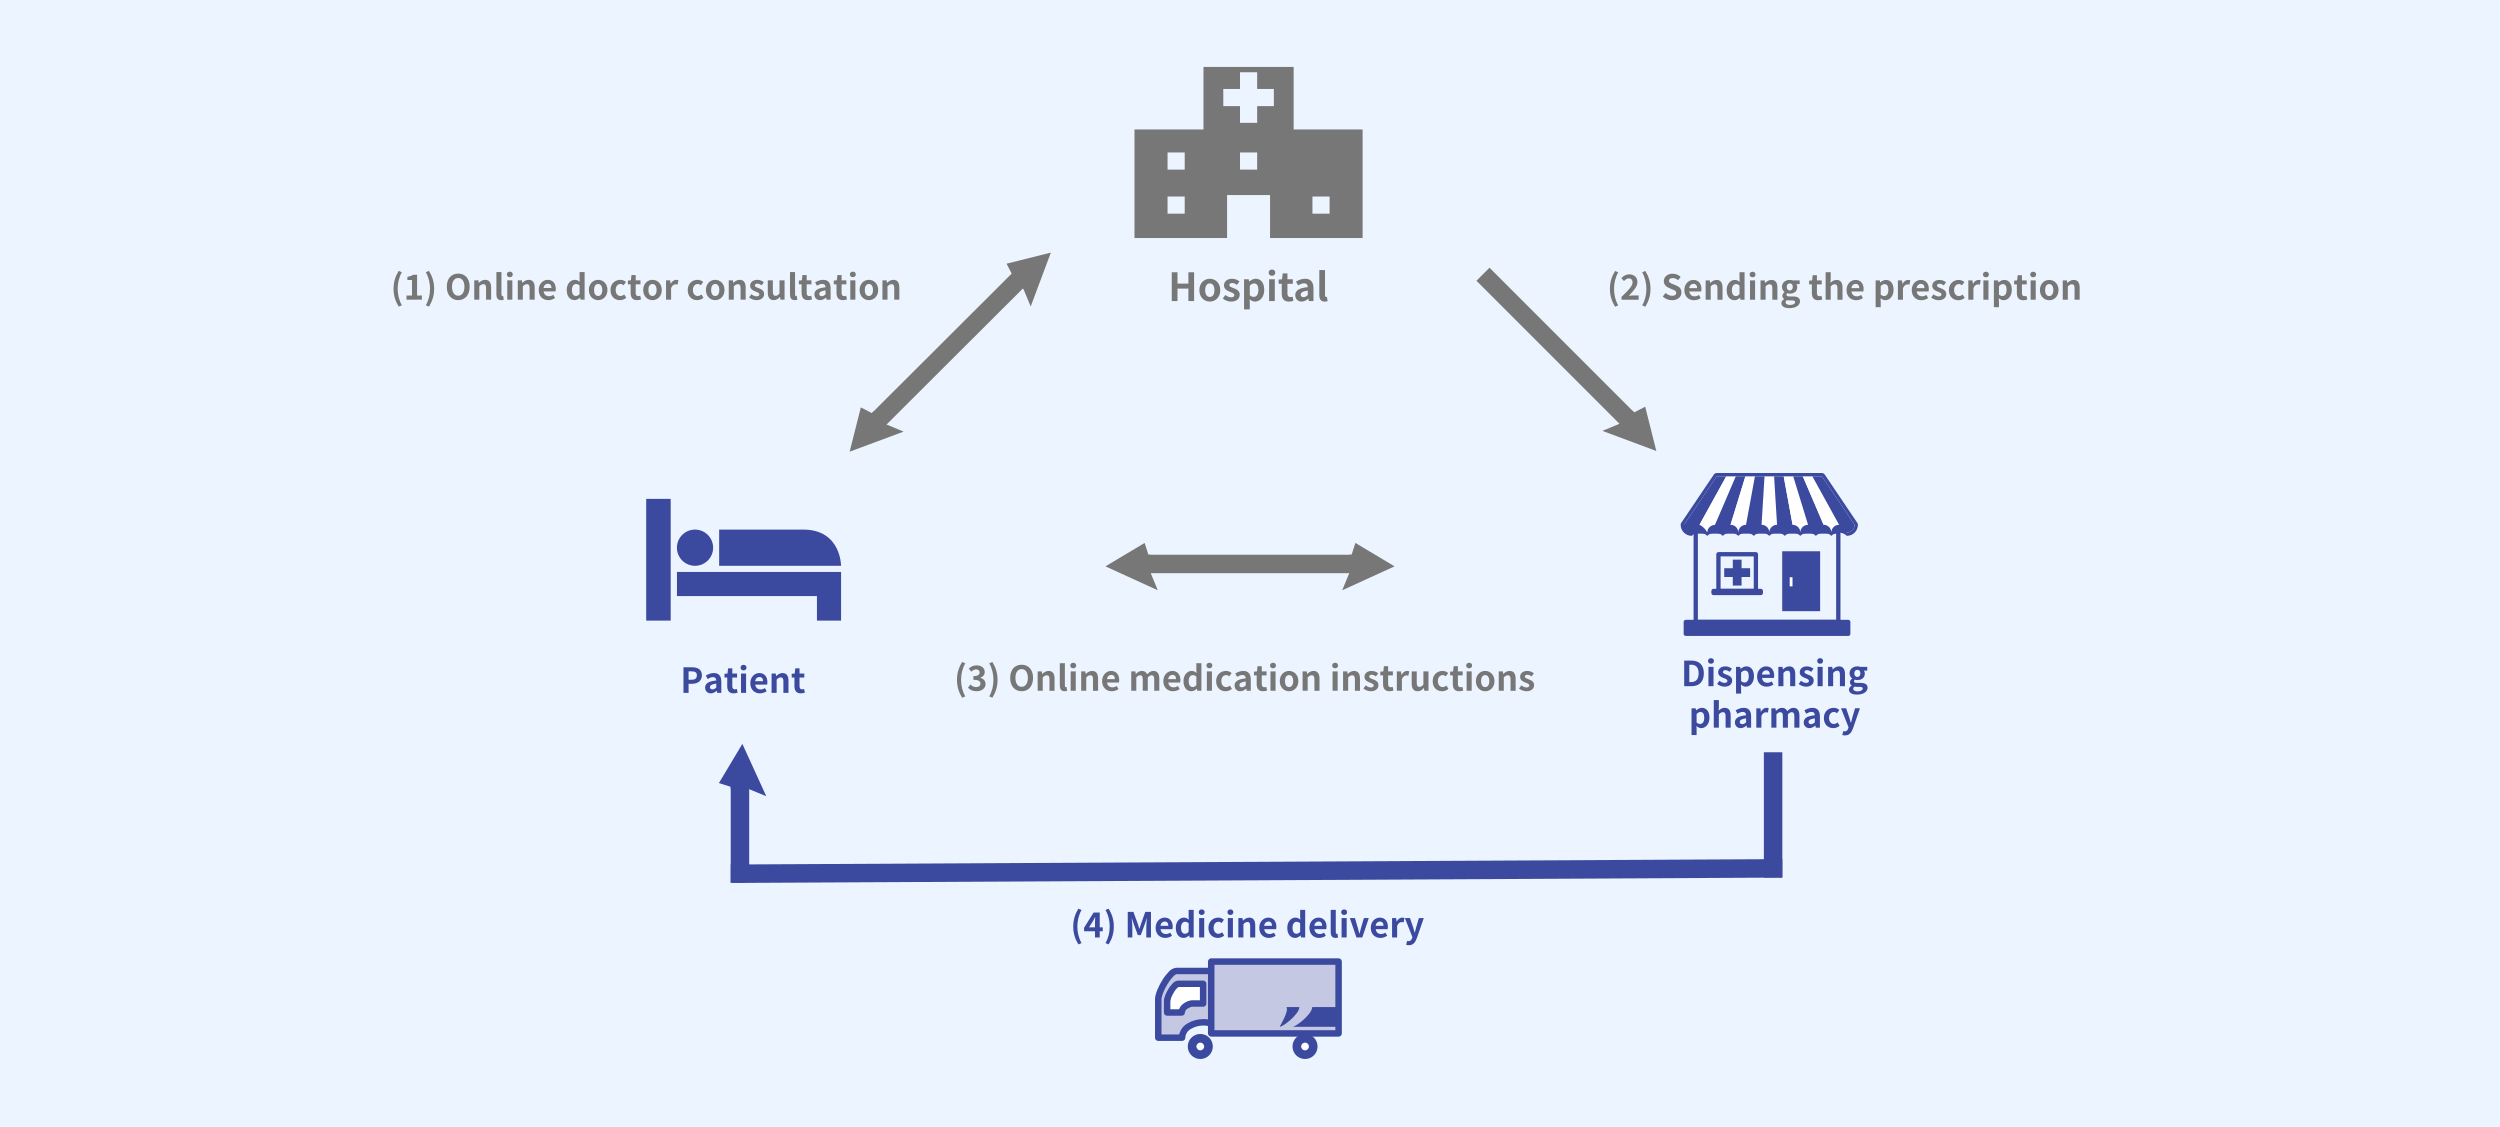 <?xml version="1.0" encoding="UTF-8"?><svg id="_レイヤー_1" xmlns="http://www.w3.org/2000/svg" width="1158" height="522" viewBox="0 0 1158 522"><path d="M0,0h1158v522H0V0Z" fill="#ecf5ff"/><path d="M182.294,133.744c0-3.185.88-5.81,2.385-8.275l1.473.625c-1.345,2.337-1.953,5.042-1.953,7.651,0,2.641.608,5.33,1.953,7.667l-1.473.625c-1.505-2.481-2.385-5.074-2.385-8.292ZM188.294,136.897h2.545v-7.187h-2.145v-1.457c1.184-.224,2-.528,2.753-.992h1.745v9.636h2.225v1.905h-7.123v-1.905ZM197.238,141.411c1.344-2.337,1.953-5.026,1.953-7.667,0-2.609-.608-5.314-1.953-7.651l1.457-.625c1.521,2.465,2.401,5.09,2.401,8.275,0,3.217-.88,5.811-2.401,8.292l-1.457-.625ZM206.95,132.832c0-3.858,2.161-6.099,5.298-6.099s5.298,2.257,5.298,6.099-2.161,6.194-5.298,6.194-5.298-2.353-5.298-6.194ZM215.129,132.832c0-2.545-1.12-4.066-2.881-4.066s-2.881,1.521-2.881,4.066c0,2.529,1.121,4.146,2.881,4.146s2.881-1.617,2.881-4.146ZM219.67,129.838h1.92l.176,1.185h.048c.785-.768,1.697-1.408,2.914-1.408,1.937,0,2.769,1.344,2.769,3.601v5.586h-2.353v-5.298c0-1.393-.384-1.873-1.265-1.873-.736,0-1.2.352-1.856,1.008v6.163h-2.353v-8.964ZM229.926,136.289v-10.26h2.353v10.356c0,.544.24.72.464.72.096,0,.16,0,.32-.032l.288,1.745c-.272.112-.656.208-1.217.208-1.632,0-2.208-1.072-2.208-2.737ZM234.773,127.101c0-.769.561-1.281,1.377-1.281.8,0,1.36.512,1.36,1.281,0,.784-.561,1.296-1.36,1.296-.816,0-1.377-.512-1.377-1.296ZM234.965,129.838h2.353v8.964h-2.353v-8.964ZM239.83,129.838h1.921l.176,1.185h.048c.784-.768,1.697-1.408,2.913-1.408,1.938,0,2.77,1.344,2.77,3.601v5.586h-2.354v-5.298c0-1.393-.384-1.873-1.264-1.873-.736,0-1.201.352-1.857,1.008v6.163h-2.353v-8.964ZM249.525,134.32c0-2.897,2.049-4.706,4.178-4.706,2.465,0,3.746,1.809,3.746,4.273,0,.448-.049.88-.112,1.088h-5.522c.192,1.473,1.152,2.241,2.481,2.241.736,0,1.376-.224,2.017-.625l.8,1.44c-.88.608-2.017.993-3.121.993-2.513,0-4.466-1.745-4.466-4.706ZM255.431,133.408c0-1.201-.544-1.969-1.696-1.969-.944,0-1.776.672-1.953,1.969h3.649ZM262.5,134.32c0-2.913,1.825-4.706,3.762-4.706,1.009,0,1.633.384,2.273.976l-.08-1.409v-3.153h2.337v12.773h-1.905l-.176-.928h-.064c-.656.64-1.553,1.152-2.48,1.152-2.225,0-3.666-1.761-3.666-4.706ZM268.456,136.161v-3.938c-.545-.496-1.121-.672-1.681-.672-1.009,0-1.857.96-1.857,2.753,0,1.857.673,2.785,1.857,2.785.624,0,1.152-.256,1.681-.928ZM272.756,134.32c0-2.977,2.065-4.706,4.306-4.706s4.306,1.729,4.306,4.706-2.064,4.706-4.306,4.706-4.306-1.729-4.306-4.706ZM278.967,134.32c0-1.681-.688-2.785-1.905-2.785s-1.904,1.104-1.904,2.785c0,1.697.688,2.785,1.904,2.785s1.905-1.088,1.905-2.785ZM282.772,134.32c0-2.977,2.146-4.706,4.578-4.706,1.104,0,1.953.432,2.609.992l-1.121,1.521c-.448-.384-.864-.592-1.36-.592-1.377,0-2.305,1.104-2.305,2.785,0,1.697.944,2.785,2.225,2.785.641,0,1.249-.304,1.745-.72l.944,1.553c-.864.752-1.953,1.088-2.945,1.088-2.481,0-4.37-1.729-4.37-4.706ZM292.101,135.665v-3.97h-1.265v-1.745l1.393-.112.272-2.417h1.952v2.417h2.209v1.857h-2.209v3.97c0,1.024.417,1.504,1.217,1.504.288,0,.641-.096.881-.192l.384,1.713c-.48.16-1.104.336-1.889.336-2.129,0-2.945-1.36-2.945-3.361ZM297.924,134.32c0-2.977,2.065-4.706,4.306-4.706s4.306,1.729,4.306,4.706-2.064,4.706-4.306,4.706-4.306-1.729-4.306-4.706ZM304.135,134.32c0-1.681-.688-2.785-1.905-2.785s-1.904,1.104-1.904,2.785c0,1.697.688,2.785,1.904,2.785s1.905-1.088,1.905-2.785ZM308.5,129.838h1.921l.176,1.585h.048c.656-1.168,1.617-1.809,2.545-1.809.496,0,.784.08,1.057.192l-.4,2.033c-.319-.096-.576-.144-.944-.144-.704,0-1.553.464-2.049,1.761v5.346h-2.353v-8.964ZM318.547,134.32c0-2.977,2.146-4.706,4.578-4.706,1.104,0,1.953.432,2.609.992l-1.121,1.521c-.448-.384-.864-.592-1.36-.592-1.377,0-2.305,1.104-2.305,2.785,0,1.697.944,2.785,2.225,2.785.641,0,1.249-.304,1.745-.72l.944,1.553c-.864.752-1.953,1.088-2.945,1.088-2.481,0-4.37-1.729-4.37-4.706ZM326.98,134.32c0-2.977,2.065-4.706,4.306-4.706s4.306,1.729,4.306,4.706-2.064,4.706-4.306,4.706-4.306-1.729-4.306-4.706ZM333.191,134.32c0-1.681-.688-2.785-1.905-2.785s-1.904,1.104-1.904,2.785c0,1.697.688,2.785,1.904,2.785s1.905-1.088,1.905-2.785ZM337.556,129.838h1.921l.176,1.185h.048c.784-.768,1.697-1.408,2.913-1.408,1.938,0,2.77,1.344,2.77,3.601v5.586h-2.354v-5.298c0-1.393-.384-1.873-1.264-1.873-.736,0-1.201.352-1.857,1.008v6.163h-2.353v-8.964ZM346.963,137.761l1.072-1.473c.801.625,1.569.977,2.401.977.896,0,1.297-.384,1.297-.944,0-.672-.929-.977-1.873-1.345-1.137-.432-2.401-1.12-2.401-2.625,0-1.601,1.297-2.737,3.346-2.737,1.297,0,2.305.544,3.041,1.104l-1.057,1.425c-.64-.464-1.265-.768-1.921-.768-.815,0-1.2.352-1.2.864,0,.656.832.896,1.777,1.249,1.184.448,2.496,1.04,2.496,2.705,0,1.568-1.232,2.833-3.569,2.833-1.2,0-2.513-.528-3.409-1.265ZM355.636,135.44v-5.603h2.353v5.298c0,1.376.384,1.873,1.248,1.873.736,0,1.217-.32,1.825-1.12v-6.051h2.353v8.964h-1.921l-.176-1.28h-.063c-.769.912-1.633,1.504-2.85,1.504-1.937,0-2.769-1.345-2.769-3.585ZM365.923,136.289v-10.26h2.353v10.356c0,.544.24.72.465.72.096,0,.16,0,.319-.032l.288,1.745c-.271.112-.656.208-1.216.208-1.633,0-2.209-1.072-2.209-2.737ZM371.299,135.665v-3.97h-1.265v-1.745l1.393-.112.272-2.417h1.952v2.417h2.209v1.857h-2.209v3.97c0,1.024.417,1.504,1.217,1.504.288,0,.641-.096.881-.192l.384,1.713c-.48.16-1.104.336-1.889.336-2.129,0-2.945-1.36-2.945-3.361ZM377.235,136.369c0-1.92,1.553-2.929,5.17-3.313-.048-.88-.432-1.553-1.536-1.553-.833,0-1.633.368-2.466.848l-.848-1.553c1.057-.656,2.337-1.184,3.745-1.184,2.273,0,3.441,1.36,3.441,3.954v5.234h-1.921l-.16-.96h-.063c-.784.672-1.681,1.185-2.705,1.185-1.601,0-2.657-1.137-2.657-2.657ZM382.405,136.305v-1.809c-2.192.272-2.929.88-2.929,1.681,0,.704.496,1.008,1.185,1.008.672,0,1.168-.32,1.744-.88ZM387.475,135.665v-3.97h-1.265v-1.745l1.393-.112.272-2.417h1.952v2.417h2.209v1.857h-2.209v3.97c0,1.024.417,1.504,1.217,1.504.288,0,.641-.096.881-.192l.384,1.713c-.48.16-1.104.336-1.889.336-2.129,0-2.945-1.36-2.945-3.361ZM393.667,127.101c0-.769.561-1.281,1.377-1.281.8,0,1.36.512,1.36,1.281,0,.784-.561,1.296-1.36,1.296-.816,0-1.377-.512-1.377-1.296ZM393.859,129.838h2.353v8.964h-2.353v-8.964ZM398.163,134.32c0-2.977,2.065-4.706,4.306-4.706s4.306,1.729,4.306,4.706-2.064,4.706-4.306,4.706-4.306-1.729-4.306-4.706ZM404.374,134.32c0-1.681-.688-2.785-1.905-2.785s-1.904,1.104-1.904,2.785c0,1.697.688,2.785,1.904,2.785s1.905-1.088,1.905-2.785ZM408.739,129.838h1.921l.176,1.185h.048c.784-.768,1.697-1.408,2.913-1.408,1.938,0,2.77,1.344,2.77,3.601v5.586h-2.354v-5.298c0-1.393-.384-1.873-1.264-1.873-.736,0-1.201.352-1.857,1.008v6.163h-2.353v-8.964Z" fill="#777"/><path d="M745.711,133.787c0-3.185.881-5.81,2.386-8.275l1.473.625c-1.345,2.337-1.953,5.042-1.953,7.651,0,2.641.608,5.33,1.953,7.667l-1.473.625c-1.505-2.481-2.386-5.074-2.386-8.292ZM751.088,137.485c3.088-2.945,5.121-4.962,5.121-6.675,0-1.168-.641-1.873-1.776-1.873-.864,0-1.569.577-2.177,1.233l-1.281-1.281c1.089-1.168,2.146-1.809,3.762-1.809,2.241,0,3.73,1.424,3.73,3.602,0,2.017-1.857,4.098-3.971,6.306.593-.064,1.377-.128,1.938-.128h2.593v1.985h-7.938v-1.36ZM760.655,141.454c1.345-2.337,1.952-5.026,1.952-7.667,0-2.609-.607-5.314-1.952-7.651l1.456-.625c1.521,2.465,2.401,5.09,2.401,8.275,0,3.217-.88,5.811-2.401,8.292l-1.456-.625ZM770.175,137.341l1.36-1.633c.849.784,1.969,1.312,3.01,1.312,1.232,0,1.889-.528,1.889-1.36,0-.88-.721-1.153-1.777-1.601l-1.584-.672c-1.201-.497-2.401-1.457-2.401-3.186,0-1.937,1.696-3.425,4.098-3.425,1.376,0,2.753.544,3.714,1.521l-1.201,1.489c-.752-.625-1.536-.977-2.513-.977-1.04,0-1.696.464-1.696,1.249,0,.848.832,1.152,1.84,1.553l1.553.656c1.441.592,2.385,1.504,2.385,3.217,0,1.937-1.616,3.585-4.354,3.585-1.584,0-3.169-.625-4.321-1.729ZM780.19,134.363c0-2.897,2.049-4.706,4.178-4.706,2.466,0,3.745,1.809,3.745,4.273,0,.448-.047.88-.111,1.088h-5.522c.192,1.473,1.152,2.241,2.481,2.241.736,0,1.376-.224,2.017-.625l.8,1.44c-.88.608-2.017.993-3.121.993-2.513,0-4.466-1.745-4.466-4.706ZM786.098,133.451c0-1.201-.545-1.969-1.697-1.969-.944,0-1.777.672-1.953,1.969h3.65ZM790.047,129.881h1.92l.177,1.185h.048c.785-.768,1.697-1.408,2.914-1.408,1.936,0,2.768,1.344,2.768,3.601v5.586h-2.352v-5.298c0-1.393-.385-1.873-1.266-1.873-.736,0-1.199.352-1.855,1.008v6.163h-2.354v-8.964ZM799.791,134.363c0-2.913,1.824-4.706,3.762-4.706,1.008,0,1.633.384,2.273.976l-.08-1.409v-3.153h2.336v12.773h-1.904l-.176-.928h-.064c-.656.64-1.553,1.152-2.48,1.152-2.225,0-3.666-1.761-3.666-4.706ZM805.746,136.204v-3.938c-.545-.496-1.121-.672-1.682-.672-1.008,0-1.857.96-1.857,2.753,0,1.857.674,2.785,1.857,2.785.625,0,1.152-.256,1.682-.928ZM810.414,127.145c0-.769.561-1.281,1.377-1.281.801,0,1.361.512,1.361,1.281,0,.784-.561,1.296-1.361,1.296-.816,0-1.377-.512-1.377-1.296ZM810.607,129.881h2.352v8.964h-2.352v-8.964ZM815.471,129.881h1.92l.176,1.185h.049c.783-.768,1.697-1.408,2.912-1.408,1.938,0,2.77,1.344,2.77,3.601v5.586h-2.354v-5.298c0-1.393-.383-1.873-1.264-1.873-.736,0-1.201.352-1.857,1.008v6.163h-2.352v-8.964ZM825.133,140.43c0-.752.465-1.393,1.281-1.856v-.08c-.465-.304-.816-.769-.816-1.505,0-.672.465-1.296,1.008-1.681v-.064c-.623-.448-1.199-1.296-1.199-2.353,0-2.097,1.713-3.233,3.617-3.233.496,0,.977.096,1.344.224h3.234v1.729h-1.521c.225.304.4.8.4,1.36,0,2.017-1.537,3.042-3.457,3.042-.352,0-.768-.08-1.152-.208-.24.208-.385.4-.385.768,0,.48.352.736,1.408.736h1.521c2.16,0,3.346.672,3.346,2.241,0,1.809-1.889,3.186-4.883,3.186-2.113,0-3.746-.72-3.746-2.305ZM831.504,139.95c0-.64-.527-.8-1.488-.8h-1.088c-.545,0-.93-.048-1.248-.128-.4.32-.578.672-.578,1.04,0,.752.834,1.185,2.129,1.185,1.346,0,2.273-.592,2.273-1.296ZM830.432,132.891c0-1.04-.607-1.632-1.408-1.632s-1.408.592-1.408,1.632c0,1.073.623,1.665,1.408,1.665s1.408-.592,1.408-1.665ZM839.246,135.708v-3.97h-1.266v-1.745l1.393-.112.273-2.417h1.951v2.417h2.209v1.857h-2.209v3.97c0,1.024.418,1.504,1.217,1.504.289,0,.641-.096.881-.192l.385,1.713c-.48.16-1.105.336-1.889.336-2.129,0-2.945-1.36-2.945-3.361ZM845.629,126.072h2.354v3.217l-.111,1.681c.719-.672,1.6-1.312,2.816-1.312,1.938,0,2.77,1.344,2.77,3.601v5.586h-2.354v-5.298c0-1.393-.385-1.873-1.264-1.873-.736,0-1.201.352-1.857,1.008v6.163h-2.354v-12.773ZM855.309,134.363c0-2.897,2.049-4.706,4.178-4.706,2.465,0,3.746,1.809,3.746,4.273,0,.448-.049.88-.111,1.088h-5.523c.193,1.473,1.152,2.241,2.482,2.241.736,0,1.375-.224,2.016-.625l.801,1.44c-.881.608-2.018.993-3.121.993-2.514,0-4.467-1.745-4.467-4.706ZM861.215,133.451c0-1.201-.543-1.969-1.695-1.969-.945,0-1.777.672-1.953,1.969h3.648ZM868.797,129.881h1.922l.176.929h.047c.754-.64,1.682-1.152,2.643-1.152,2.209,0,3.521,1.809,3.521,4.562,0,3.073-1.842,4.85-3.811,4.85-.785,0-1.537-.352-2.225-.977l.08,1.473v2.721h-2.354v-12.405ZM874.688,134.251c0-1.713-.545-2.657-1.777-2.657-.607,0-1.152.304-1.76.928v3.938c.561.496,1.137.672,1.617.672,1.088,0,1.92-.928,1.92-2.881ZM879.102,129.881h1.922l.176,1.585h.047c.656-1.168,1.617-1.809,2.545-1.809.496,0,.785.08,1.057.192l-.4,2.033c-.318-.096-.576-.144-.943-.144-.705,0-1.553.464-2.049,1.761v5.346h-2.354v-8.964ZM885.518,134.363c0-2.897,2.049-4.706,4.178-4.706,2.465,0,3.746,1.809,3.746,4.273,0,.448-.049.88-.113,1.088h-5.521c.191,1.473,1.152,2.241,2.48,2.241.736,0,1.377-.224,2.018-.625l.799,1.44c-.879.608-2.016.993-3.121.993-2.512,0-4.465-1.745-4.465-4.706ZM891.424,133.451c0-1.201-.545-1.969-1.697-1.969-.943,0-1.775.672-1.953,1.969h3.65ZM894.525,137.805l1.072-1.473c.801.625,1.568.977,2.4.977.896,0,1.297-.384,1.297-.944,0-.672-.928-.977-1.873-1.345-1.137-.432-2.4-1.12-2.4-2.625,0-1.601,1.297-2.737,3.346-2.737,1.297,0,2.305.544,3.041,1.104l-1.057,1.425c-.641-.464-1.266-.768-1.922-.768-.814,0-1.199.352-1.199.864,0,.656.832.896,1.777,1.249,1.184.448,2.496,1.04,2.496,2.705,0,1.568-1.232,2.833-3.57,2.833-1.199,0-2.512-.528-3.408-1.265ZM902.732,134.363c0-2.977,2.146-4.706,4.578-4.706,1.105,0,1.953.432,2.609.992l-1.121,1.521c-.447-.384-.863-.592-1.359-.592-1.377,0-2.305,1.104-2.305,2.785,0,1.697.943,2.785,2.225,2.785.641,0,1.248-.304,1.744-.72l.945,1.553c-.865.752-1.953,1.088-2.945,1.088-2.482,0-4.371-1.729-4.371-4.706ZM911.725,129.881h1.922l.176,1.585h.047c.656-1.168,1.617-1.809,2.545-1.809.496,0,.785.08,1.057.192l-.4,2.033c-.318-.096-.576-.144-.943-.144-.705,0-1.553.464-2.049,1.761v5.346h-2.354v-8.964ZM918.508,127.145c0-.769.561-1.281,1.377-1.281.801,0,1.361.512,1.361,1.281,0,.784-.561,1.296-1.361,1.296-.816,0-1.377-.512-1.377-1.296ZM918.701,129.881h2.352v8.964h-2.352v-8.964ZM923.564,129.881h1.922l.176.929h.047c.754-.64,1.682-1.152,2.643-1.152,2.209,0,3.521,1.809,3.521,4.562,0,3.073-1.842,4.85-3.811,4.85-.785,0-1.537-.352-2.225-.977l.08,1.473v2.721h-2.354v-12.405ZM929.455,134.251c0-1.713-.545-2.657-1.777-2.657-.607,0-1.152.304-1.76.928v3.938c.561.496,1.137.672,1.617.672,1.088,0,1.92-.928,1.92-2.881ZM934.205,135.708v-3.97h-1.266v-1.745l1.393-.112.273-2.417h1.951v2.417h2.209v1.857h-2.209v3.97c0,1.024.418,1.504,1.217,1.504.289,0,.641-.096.881-.192l.385,1.713c-.48.16-1.105.336-1.889.336-2.129,0-2.945-1.36-2.945-3.361ZM940.396,127.145c0-.769.561-1.281,1.377-1.281.799,0,1.359.512,1.359,1.281,0,.784-.561,1.296-1.359,1.296-.816,0-1.377-.512-1.377-1.296ZM940.588,129.881h2.354v8.964h-2.354v-8.964ZM944.893,134.363c0-2.977,2.064-4.706,4.305-4.706s4.307,1.729,4.307,4.706-2.064,4.706-4.307,4.706-4.305-1.729-4.305-4.706ZM951.104,134.363c0-1.681-.689-2.785-1.906-2.785s-1.904,1.104-1.904,2.785c0,1.697.689,2.785,1.904,2.785s1.906-1.088,1.906-2.785ZM955.469,129.881h1.92l.176,1.185h.049c.783-.768,1.697-1.408,2.912-1.408,1.938,0,2.77,1.344,2.77,3.601v5.586h-2.354v-5.298c0-1.393-.383-1.873-1.264-1.873-.736,0-1.201.352-1.857,1.008v6.163h-2.352v-8.964Z" fill="#777"/><path d="M542.757,126.109h2.665v5.257h5.042v-5.257h2.647v13.342h-2.647v-5.762h-5.042v5.762h-2.665v-13.342ZM555.536,134.409c0-3.349,2.323-5.293,4.844-5.293s4.843,1.944,4.843,5.293-2.323,5.293-4.843,5.293-4.844-1.944-4.844-5.293ZM562.522,134.409c0-1.891-.774-3.133-2.143-3.133s-2.143,1.242-2.143,3.133c0,1.909.774,3.133,2.143,3.133s2.143-1.224,2.143-3.133ZM566.39,138.28l1.206-1.656c.9.702,1.765,1.098,2.701,1.098,1.008,0,1.458-.432,1.458-1.062,0-.756-1.044-1.098-2.107-1.512-1.278-.486-2.701-1.26-2.701-2.953,0-1.8,1.458-3.079,3.763-3.079,1.458,0,2.593.612,3.421,1.242l-1.188,1.603c-.72-.522-1.422-.864-2.161-.864-.918,0-1.35.396-1.35.972,0,.738.936,1.008,1.999,1.405,1.332.504,2.809,1.17,2.809,3.042,0,1.765-1.386,3.187-4.015,3.187-1.35,0-2.827-.594-3.835-1.422ZM576.254,129.368h2.161l.198,1.044h.054c.847-.72,1.891-1.296,2.971-1.296,2.485,0,3.961,2.035,3.961,5.131,0,3.457-2.07,5.456-4.285,5.456-.882,0-1.728-.396-2.502-1.098l.09,1.656v3.061h-2.647v-13.954ZM582.88,134.283c0-1.927-.612-2.989-1.998-2.989-.685,0-1.296.342-1.98,1.044v4.43c.63.558,1.278.756,1.818.756,1.225,0,2.16-1.044,2.16-3.241ZM587.63,126.289c0-.864.63-1.44,1.549-1.44.9,0,1.53.576,1.53,1.44,0,.882-.63,1.458-1.53,1.458-.919,0-1.549-.576-1.549-1.458ZM587.846,129.368h2.647v10.083h-2.647v-10.083ZM593.696,135.921v-4.465h-1.423v-1.963l1.566-.126.307-2.719h2.196v2.719h2.484v2.089h-2.484v4.465c0,1.152.468,1.693,1.368,1.693.324,0,.721-.108.99-.216l.433,1.927c-.54.18-1.242.378-2.125.378-2.395,0-3.312-1.53-3.312-3.781ZM599.96,136.714c0-2.161,1.747-3.295,5.816-3.727-.055-.99-.486-1.747-1.729-1.747-.937,0-1.837.414-2.773.954l-.954-1.747c1.188-.738,2.629-1.332,4.213-1.332,2.558,0,3.872,1.53,3.872,4.447v5.888h-2.161l-.18-1.08h-.072c-.883.756-1.891,1.332-3.043,1.332-1.801,0-2.989-1.278-2.989-2.989ZM605.776,136.642v-2.035c-2.467.306-3.295.99-3.295,1.89,0,.792.558,1.135,1.332,1.135.756,0,1.314-.36,1.963-.99ZM611.103,136.624v-11.542h2.646v11.649c0,.612.27.81.522.81.107,0,.18,0,.359-.036l.324,1.962c-.306.126-.738.234-1.368.234-1.837,0-2.484-1.206-2.484-3.079Z" fill="#777"/><path d="M443.268,314.904c0-3.185.88-5.81,2.385-8.275l1.473.625c-1.345,2.337-1.953,5.042-1.953,7.65,0,2.642.608,5.33,1.953,7.667l-1.473.625c-1.505-2.481-2.385-5.074-2.385-8.292ZM448.372,318.538l1.104-1.488c.705.688,1.569,1.216,2.641,1.216,1.201,0,2.017-.576,2.017-1.568,0-1.12-.688-1.809-3.266-1.809v-1.696c2.177,0,2.881-.721,2.881-1.713,0-.896-.576-1.425-1.585-1.425-.848,0-1.537.4-2.241,1.057l-1.2-1.44c1.024-.896,2.161-1.473,3.553-1.473,2.289,0,3.841,1.12,3.841,3.104,0,1.249-.736,2.113-1.969,2.609v.08c1.329.353,2.353,1.328,2.353,2.85,0,2.112-1.905,3.345-4.162,3.345-1.873,0-3.137-.704-3.97-1.648ZM458.212,322.571c1.344-2.337,1.953-5.025,1.953-7.667,0-2.608-.608-5.313-1.953-7.65l1.457-.625c1.521,2.466,2.401,5.091,2.401,8.275,0,3.218-.88,5.811-2.401,8.292l-1.457-.625ZM467.923,313.992c0-3.857,2.161-6.099,5.298-6.099s5.298,2.257,5.298,6.099-2.161,6.194-5.298,6.194-5.298-2.353-5.298-6.194ZM476.103,313.992c0-2.545-1.12-4.065-2.881-4.065s-2.881,1.521-2.881,4.065c0,2.529,1.121,4.146,2.881,4.146s2.881-1.616,2.881-4.146ZM480.644,310.999h1.92l.176,1.185h.048c.785-.769,1.697-1.408,2.914-1.408,1.937,0,2.769,1.344,2.769,3.601v5.587h-2.353v-5.299c0-1.393-.384-1.872-1.265-1.872-.736,0-1.2.352-1.856,1.008v6.163h-2.353v-8.964ZM490.899,317.449v-10.26h2.353v10.356c0,.544.24.72.464.72.096,0,.16,0,.32-.031l.288,1.744c-.272.112-.656.208-1.217.208-1.632,0-2.208-1.072-2.208-2.737ZM495.747,308.262c0-.769.561-1.28,1.377-1.28.8,0,1.36.512,1.36,1.28,0,.784-.561,1.297-1.36,1.297-.816,0-1.377-.513-1.377-1.297ZM495.939,310.999h2.353v8.964h-2.353v-8.964ZM500.803,310.999h1.921l.176,1.185h.048c.784-.769,1.697-1.408,2.913-1.408,1.938,0,2.77,1.344,2.77,3.601v5.587h-2.354v-5.299c0-1.393-.384-1.872-1.264-1.872-.736,0-1.201.352-1.857,1.008v6.163h-2.353v-8.964ZM510.499,315.48c0-2.896,2.049-4.705,4.178-4.705,2.465,0,3.746,1.809,3.746,4.273,0,.448-.049.88-.112,1.088h-5.522c.192,1.473,1.152,2.241,2.481,2.241.736,0,1.376-.224,2.017-.624l.8,1.44c-.88.608-2.017.992-3.121.992-2.513,0-4.466-1.744-4.466-4.706ZM516.405,314.568c0-1.2-.544-1.969-1.696-1.969-.944,0-1.776.672-1.953,1.969h3.649ZM523.987,310.999h1.921l.176,1.2h.048c.753-.784,1.585-1.424,2.753-1.424,1.281,0,2.033.576,2.466,1.568.815-.864,1.681-1.568,2.849-1.568,1.905,0,2.785,1.344,2.785,3.601v5.587h-2.353v-5.299c0-1.393-.4-1.872-1.249-1.872-.512,0-1.088.336-1.729,1.008v6.163h-2.337v-5.299c0-1.393-.416-1.872-1.265-1.872-.512,0-1.088.336-1.713,1.008v6.163h-2.353v-8.964ZM538.85,315.48c0-2.896,2.049-4.705,4.178-4.705,2.465,0,3.746,1.809,3.746,4.273,0,.448-.049.88-.112,1.088h-5.522c.192,1.473,1.152,2.241,2.481,2.241.736,0,1.376-.224,2.017-.624l.8,1.44c-.88.608-2.017.992-3.121.992-2.513,0-4.466-1.744-4.466-4.706ZM544.756,314.568c0-1.2-.544-1.969-1.696-1.969-.944,0-1.776.672-1.953,1.969h3.649ZM548.194,315.48c0-2.913,1.825-4.705,3.762-4.705,1.009,0,1.633.384,2.273.976l-.08-1.408v-3.153h2.337v12.773h-1.905l-.176-.929h-.064c-.656.641-1.553,1.152-2.48,1.152-2.225,0-3.666-1.761-3.666-4.706ZM554.149,317.321v-3.938c-.545-.496-1.121-.672-1.681-.672-1.009,0-1.857.96-1.857,2.753,0,1.856.673,2.785,1.857,2.785.624,0,1.152-.256,1.681-.929ZM558.818,308.262c0-.769.561-1.28,1.377-1.28.8,0,1.36.512,1.36,1.28,0,.784-.561,1.297-1.36,1.297-.816,0-1.377-.513-1.377-1.297ZM559.01,310.999h2.353v8.964h-2.353v-8.964ZM563.313,315.48c0-2.977,2.146-4.705,4.578-4.705,1.104,0,1.953.432,2.609.992l-1.121,1.521c-.448-.385-.864-.593-1.36-.593-1.377,0-2.305,1.104-2.305,2.785,0,1.697.944,2.785,2.225,2.785.641,0,1.249-.304,1.745-.72l.944,1.553c-.864.752-1.953,1.088-2.945,1.088-2.481,0-4.37-1.729-4.37-4.706ZM571.858,317.529c0-1.92,1.553-2.929,5.17-3.312-.048-.881-.432-1.553-1.536-1.553-.833,0-1.633.368-2.466.848l-.848-1.553c1.057-.656,2.337-1.184,3.745-1.184,2.273,0,3.441,1.36,3.441,3.953v5.234h-1.921l-.16-.961h-.063c-.784.673-1.681,1.185-2.705,1.185-1.601,0-2.657-1.137-2.657-2.657ZM577.028,317.466v-1.809c-2.192.271-2.929.88-2.929,1.681,0,.704.496,1.008,1.185,1.008.672,0,1.168-.32,1.744-.88ZM582.099,316.825v-3.97h-1.265v-1.744l1.393-.112.272-2.417h1.952v2.417h2.209v1.856h-2.209v3.97c0,1.024.417,1.505,1.217,1.505.288,0,.641-.096.881-.192l.384,1.713c-.48.16-1.104.336-1.889.336-2.129,0-2.945-1.36-2.945-3.361ZM588.29,308.262c0-.769.561-1.28,1.377-1.28.8,0,1.36.512,1.36,1.28,0,.784-.561,1.297-1.36,1.297-.816,0-1.377-.513-1.377-1.297ZM588.482,310.999h2.353v8.964h-2.353v-8.964ZM592.785,315.48c0-2.977,2.065-4.705,4.306-4.705s4.306,1.729,4.306,4.705-2.064,4.706-4.306,4.706-4.306-1.729-4.306-4.706ZM598.996,315.48c0-1.681-.688-2.785-1.905-2.785s-1.904,1.104-1.904,2.785c0,1.697.688,2.785,1.904,2.785s1.905-1.088,1.905-2.785ZM603.362,310.999h1.921l.176,1.185h.048c.784-.769,1.697-1.408,2.913-1.408,1.938,0,2.77,1.344,2.77,3.601v5.587h-2.354v-5.299c0-1.393-.384-1.872-1.264-1.872-.736,0-1.201.352-1.857,1.008v6.163h-2.353v-8.964ZM617.057,308.262c0-.769.561-1.28,1.377-1.28.8,0,1.36.512,1.36,1.28,0,.784-.561,1.297-1.36,1.297-.816,0-1.377-.513-1.377-1.297ZM617.249,310.999h2.353v8.964h-2.353v-8.964ZM622.113,310.999h1.921l.176,1.185h.048c.784-.769,1.697-1.408,2.913-1.408,1.938,0,2.77,1.344,2.77,3.601v5.587h-2.354v-5.299c0-1.393-.384-1.872-1.264-1.872-.736,0-1.201.352-1.857,1.008v6.163h-2.353v-8.964ZM631.521,318.922l1.072-1.473c.801.625,1.569.977,2.401.977.896,0,1.297-.384,1.297-.944,0-.672-.929-.977-1.873-1.345-1.137-.432-2.401-1.12-2.401-2.625,0-1.601,1.297-2.736,3.346-2.736,1.297,0,2.305.544,3.041,1.104l-1.057,1.425c-.64-.464-1.265-.768-1.921-.768-.815,0-1.2.352-1.2.864,0,.656.832.896,1.777,1.248,1.184.448,2.496,1.04,2.496,2.705,0,1.568-1.232,2.833-3.569,2.833-1.2,0-2.513-.528-3.409-1.265ZM640.625,316.825v-3.97h-1.265v-1.744l1.393-.112.272-2.417h1.952v2.417h2.209v1.856h-2.209v3.97c0,1.024.417,1.505,1.217,1.505.288,0,.641-.096.881-.192l.384,1.713c-.48.16-1.104.336-1.889.336-2.129,0-2.945-1.36-2.945-3.361ZM647.009,310.999h1.921l.176,1.585h.048c.656-1.169,1.617-1.809,2.545-1.809.496,0,.784.079,1.057.191l-.4,2.033c-.319-.097-.576-.145-.944-.145-.704,0-1.553.465-2.049,1.761v5.347h-2.353v-8.964ZM653.89,316.602v-5.603h2.353v5.298c0,1.377.384,1.873,1.248,1.873.736,0,1.217-.32,1.825-1.12v-6.051h2.353v8.964h-1.921l-.176-1.28h-.063c-.769.912-1.633,1.504-2.85,1.504-1.937,0-2.769-1.345-2.769-3.585ZM663.616,315.48c0-2.977,2.146-4.705,4.578-4.705,1.104,0,1.953.432,2.609.992l-1.121,1.521c-.448-.385-.864-.593-1.36-.593-1.377,0-2.305,1.104-2.305,2.785,0,1.697.944,2.785,2.225,2.785.641,0,1.249-.304,1.745-.72l.944,1.553c-.864.752-1.953,1.088-2.945,1.088-2.481,0-4.37-1.729-4.37-4.706ZM672.944,316.825v-3.97h-1.265v-1.744l1.393-.112.272-2.417h1.952v2.417h2.209v1.856h-2.209v3.97c0,1.024.417,1.505,1.217,1.505.288,0,.641-.096.881-.192l.384,1.713c-.48.16-1.104.336-1.889.336-2.129,0-2.945-1.36-2.945-3.361ZM679.137,308.262c0-.769.561-1.28,1.377-1.28.8,0,1.36.512,1.36,1.28,0,.784-.561,1.297-1.36,1.297-.816,0-1.377-.513-1.377-1.297ZM679.329,310.999h2.353v8.964h-2.353v-8.964ZM683.632,315.48c0-2.977,2.065-4.705,4.306-4.705s4.306,1.729,4.306,4.705-2.064,4.706-4.306,4.706-4.306-1.729-4.306-4.706ZM689.843,315.48c0-1.681-.688-2.785-1.905-2.785s-1.904,1.104-1.904,2.785c0,1.697.688,2.785,1.904,2.785s1.905-1.088,1.905-2.785ZM694.208,310.999h1.921l.176,1.185h.048c.784-.769,1.697-1.408,2.913-1.408,1.938,0,2.77,1.344,2.77,3.601v5.587h-2.354v-5.299c0-1.393-.384-1.872-1.264-1.872-.736,0-1.201.352-1.857,1.008v6.163h-2.353v-8.964ZM703.615,318.922l1.072-1.473c.801.625,1.569.977,2.401.977.896,0,1.297-.384,1.297-.944,0-.672-.929-.977-1.873-1.345-1.137-.432-2.401-1.12-2.401-2.625,0-1.601,1.297-2.736,3.346-2.736,1.297,0,2.305.544,3.041,1.104l-1.057,1.425c-.64-.464-1.265-.768-1.921-.768-.815,0-1.2.352-1.2.864,0,.656.832.896,1.777,1.248,1.184.448,2.496,1.04,2.496,2.705,0,1.568-1.232,2.833-3.569,2.833-1.2,0-2.513-.528-3.409-1.265Z" fill="#777"/><path d="M316.579,309.079h3.89c2.625,0,4.642.929,4.642,3.729,0,2.705-2.033,3.922-4.578,3.922h-1.584v4.21h-2.369v-11.861ZM320.373,314.857c1.633,0,2.417-.688,2.417-2.049,0-1.376-.864-1.841-2.497-1.841h-1.344v3.89h1.424ZM326.611,318.507c0-1.92,1.553-2.929,5.17-3.312-.048-.881-.432-1.553-1.537-1.553-.832,0-1.632.368-2.465.848l-.849-1.553c1.057-.656,2.337-1.184,3.746-1.184,2.273,0,3.441,1.36,3.441,3.953v5.234h-1.921l-.16-.961h-.064c-.785.673-1.681,1.185-2.705,1.185-1.601,0-2.657-1.137-2.657-2.657ZM331.781,318.443v-1.809c-2.193.271-2.929.88-2.929,1.681,0,.704.496,1.008,1.185,1.008.672,0,1.168-.32,1.745-.88ZM336.851,317.803v-3.97h-1.265v-1.744l1.393-.112.272-2.417h1.953v2.417h2.209v1.856h-2.209v3.97c0,1.024.416,1.505,1.216,1.505.288,0,.641-.096.88-.192l.384,1.713c-.48.16-1.104.336-1.889.336-2.129,0-2.945-1.36-2.945-3.361ZM343.042,309.239c0-.769.561-1.28,1.377-1.28.8,0,1.36.512,1.36,1.28,0,.784-.56,1.297-1.36,1.297-.816,0-1.377-.513-1.377-1.297ZM343.235,311.977h2.353v8.964h-2.353v-8.964ZM347.538,316.458c0-2.896,2.049-4.705,4.178-4.705,2.465,0,3.746,1.809,3.746,4.273,0,.448-.048.88-.112,1.088h-5.522c.192,1.473,1.152,2.241,2.481,2.241.736,0,1.376-.224,2.017-.624l.8,1.44c-.88.608-2.017.992-3.122.992-2.513,0-4.466-1.744-4.466-4.706ZM353.445,315.546c0-1.2-.544-1.969-1.697-1.969-.944,0-1.777.672-1.953,1.969h3.649ZM357.395,311.977h1.92l.176,1.185h.048c.785-.769,1.697-1.408,2.914-1.408,1.937,0,2.769,1.344,2.769,3.601v5.587h-2.353v-5.299c0-1.393-.384-1.872-1.265-1.872-.736,0-1.2.352-1.856,1.008v6.163h-2.353v-8.964ZM367.987,317.803v-3.97h-1.265v-1.744l1.393-.112.272-2.417h1.952v2.417h2.209v1.856h-2.209v3.97c0,1.024.417,1.505,1.217,1.505.288,0,.641-.096.881-.192l.384,1.713c-.48.16-1.104.336-1.889.336-2.129,0-2.945-1.36-2.945-3.361Z" fill="#3b4a9f"/><path d="M780.117,305.988h3.25c3.617,0,5.858,1.889,5.858,5.891s-2.241,5.97-5.73,5.97h-3.378v-11.86ZM783.223,315.944c2.209,0,3.586-1.185,3.586-4.065,0-2.897-1.377-3.986-3.586-3.986h-.736v8.052h.736ZM791.157,306.148c0-.769.561-1.281,1.377-1.281.8,0,1.36.513,1.36,1.281,0,.784-.561,1.296-1.36,1.296-.816,0-1.377-.512-1.377-1.296ZM791.35,308.885h2.353v8.964h-2.353v-8.964ZM795.364,316.809l1.073-1.473c.8.624,1.568.977,2.4.977.896,0,1.297-.385,1.297-.944,0-.673-.929-.977-1.873-1.345-1.137-.433-2.4-1.12-2.4-2.625,0-1.601,1.296-2.737,3.345-2.737,1.297,0,2.305.544,3.041,1.104l-1.056,1.425c-.641-.465-1.265-.769-1.921-.769-.816,0-1.201.353-1.201.864,0,.656.833.896,1.777,1.249,1.185.447,2.497,1.04,2.497,2.705,0,1.568-1.232,2.833-3.569,2.833-1.201,0-2.514-.528-3.41-1.265ZM804.133,308.885h1.921l.176.929h.048c.753-.64,1.681-1.152,2.642-1.152,2.209,0,3.521,1.809,3.521,4.562,0,3.073-1.841,4.851-3.81,4.851-.784,0-1.537-.353-2.225-.977l.08,1.473v2.721h-2.354v-12.405ZM810.023,313.255c0-1.713-.544-2.657-1.776-2.657-.608,0-1.153.305-1.761.929v3.938c.56.496,1.136.672,1.616.672,1.089,0,1.921-.928,1.921-2.881ZM813.877,313.367c0-2.897,2.049-4.706,4.178-4.706,2.465,0,3.745,1.809,3.745,4.273,0,.448-.048.881-.111,1.089h-5.522c.191,1.473,1.152,2.241,2.48,2.241.736,0,1.377-.225,2.018-.625l.8,1.44c-.88.608-2.017.993-3.121.993-2.513,0-4.466-1.745-4.466-4.706ZM819.783,312.455c0-1.201-.544-1.969-1.696-1.969-.944,0-1.777.672-1.953,1.969h3.649ZM823.733,308.885h1.92l.177,1.185h.048c.784-.768,1.696-1.408,2.913-1.408,1.937,0,2.77,1.345,2.77,3.602v5.586h-2.354v-5.298c0-1.393-.384-1.873-1.265-1.873-.736,0-1.2.353-1.856,1.009v6.162h-2.353v-8.964ZM833.141,316.809l1.072-1.473c.801.624,1.568.977,2.401.977.896,0,1.296-.385,1.296-.944,0-.673-.928-.977-1.872-1.345-1.137-.433-2.401-1.12-2.401-2.625,0-1.601,1.297-2.737,3.346-2.737,1.296,0,2.305.544,3.041,1.104l-1.057,1.425c-.641-.465-1.265-.769-1.921-.769-.816,0-1.2.353-1.2.864,0,.656.832.896,1.776,1.249,1.185.447,2.497,1.04,2.497,2.705,0,1.568-1.232,2.833-3.569,2.833-1.2,0-2.513-.528-3.409-1.265ZM841.717,306.148c0-.769.561-1.281,1.377-1.281.8,0,1.36.513,1.36,1.281,0,.784-.561,1.296-1.36,1.296-.816,0-1.377-.512-1.377-1.296ZM841.909,308.885h2.353v8.964h-2.353v-8.964ZM846.772,308.885h1.92l.177,1.185h.048c.784-.768,1.696-1.408,2.913-1.408,1.937,0,2.77,1.345,2.77,3.602v5.586h-2.354v-5.298c0-1.393-.384-1.873-1.265-1.873-.736,0-1.2.353-1.856,1.009v6.162h-2.353v-8.964ZM856.436,319.434c0-.752.464-1.393,1.28-1.856v-.08c-.464-.305-.816-.769-.816-1.505,0-.672.465-1.297,1.009-1.681v-.064c-.624-.448-1.2-1.296-1.2-2.353,0-2.097,1.713-3.233,3.617-3.233.496,0,.977.096,1.345.224h3.233v1.729h-1.521c.224.304.399.8.399,1.36,0,2.017-1.536,3.041-3.457,3.041-.353,0-.769-.08-1.152-.208-.24.208-.384.4-.384.769,0,.479.352.736,1.408.736h1.521c2.161,0,3.346.672,3.346,2.24,0,1.81-1.889,3.186-4.882,3.186-2.113,0-3.746-.72-3.746-2.305ZM862.807,318.953c0-.64-.528-.8-1.489-.8h-1.088c-.545,0-.929-.049-1.249-.128-.399.319-.576.672-.576,1.04,0,.752.833,1.185,2.129,1.185,1.345,0,2.273-.593,2.273-1.297ZM861.733,311.895c0-1.04-.607-1.633-1.408-1.633s-1.408.593-1.408,1.633c0,1.072.624,1.665,1.408,1.665s1.408-.593,1.408-1.665ZM783.518,328.085h1.92l.177.929h.048c.752-.64,1.681-1.152,2.641-1.152,2.209,0,3.521,1.809,3.521,4.562,0,3.073-1.841,4.851-3.81,4.851-.784,0-1.536-.353-2.225-.977l.08,1.473v2.721h-2.353v-12.405ZM789.407,332.455c0-1.713-.544-2.657-1.776-2.657-.608,0-1.152.305-1.761.929v3.938c.561.496,1.137.672,1.616.672,1.089,0,1.921-.928,1.921-2.881ZM793.821,324.276h2.353v3.217l-.112,1.681c.721-.672,1.601-1.312,2.817-1.312,1.937,0,2.77,1.345,2.77,3.602v5.586h-2.354v-5.298c0-1.393-.384-1.873-1.265-1.873-.736,0-1.2.353-1.856,1.009v6.162h-2.353v-12.772ZM803.613,334.616c0-1.921,1.553-2.93,5.17-3.313-.048-.88-.433-1.553-1.537-1.553-.832,0-1.632.368-2.465.849l-.849-1.553c1.057-.656,2.338-1.185,3.746-1.185,2.272,0,3.441,1.36,3.441,3.954v5.233h-1.921l-.16-.96h-.063c-.785.672-1.681,1.185-2.705,1.185-1.602,0-2.657-1.137-2.657-2.657ZM808.783,334.552v-1.809c-2.193.272-2.93.881-2.93,1.681,0,.704.496,1.009,1.185,1.009.673,0,1.169-.32,1.745-.881ZM813.518,328.085h1.92l.177,1.585h.048c.656-1.168,1.616-1.809,2.545-1.809.496,0,.784.08,1.057.192l-.4,2.032c-.32-.096-.576-.144-.944-.144-.704,0-1.553.464-2.049,1.761v5.346h-2.353v-8.964ZM820.493,328.085h1.92l.177,1.201h.048c.752-.784,1.585-1.425,2.753-1.425,1.28,0,2.033.576,2.465,1.568.816-.864,1.681-1.568,2.85-1.568,1.904,0,2.785,1.345,2.785,3.602v5.586h-2.354v-5.298c0-1.393-.399-1.873-1.248-1.873-.513,0-1.089.336-1.729,1.009v6.162h-2.337v-5.298c0-1.393-.416-1.873-1.265-1.873-.513,0-1.089.336-1.713,1.009v6.162h-2.353v-8.964ZM835.469,334.616c0-1.921,1.553-2.93,5.17-3.313-.048-.88-.433-1.553-1.537-1.553-.832,0-1.632.368-2.465.849l-.849-1.553c1.057-.656,2.338-1.185,3.746-1.185,2.272,0,3.441,1.36,3.441,3.954v5.233h-1.921l-.16-.96h-.063c-.785.672-1.681,1.185-2.705,1.185-1.602,0-2.657-1.137-2.657-2.657ZM840.639,334.552v-1.809c-2.193.272-2.93.881-2.93,1.681,0,.704.496,1.009,1.185,1.009.673,0,1.169-.32,1.745-.881ZM844.812,332.567c0-2.978,2.145-4.706,4.578-4.706,1.104,0,1.952.433,2.608.992l-1.12,1.521c-.448-.384-.864-.592-1.36-.592-1.377,0-2.305,1.104-2.305,2.785,0,1.696.944,2.785,2.225,2.785.64,0,1.248-.305,1.744-.721l.944,1.553c-.864.753-1.952,1.089-2.944,1.089-2.481,0-4.37-1.729-4.37-4.706ZM853.356,340.475l.432-1.809c.16.048.416.111.624.111.913,0,1.425-.576,1.681-1.36l.16-.528-3.489-8.804h2.369l1.425,4.162c.271.801.496,1.665.752,2.529h.08c.208-.833.433-1.697.641-2.529l1.232-4.162h2.257l-3.186,9.236c-.784,2.112-1.744,3.329-3.745,3.329-.528,0-.881-.063-1.232-.176Z" fill="#3b4a9f"/><path d="M497.123,429.165c0-3.186.88-5.811,2.385-8.275l1.473.624c-1.345,2.337-1.953,5.042-1.953,7.651,0,2.641.608,5.33,1.953,7.667l-1.473.624c-1.505-2.48-2.385-5.074-2.385-8.291ZM507.204,431.357h-5.058v-1.616l4.418-7.059h2.833v6.866h1.393v1.809h-1.393v2.865h-2.193v-2.865ZM507.204,429.549v-2.305c0-.688.048-1.776.08-2.465h-.064c-.288.624-.608,1.216-.944,1.856l-1.841,2.913h2.769ZM512.066,436.832c1.344-2.337,1.953-5.026,1.953-7.667,0-2.609-.608-5.314-1.953-7.651l1.457-.624c1.521,2.465,2.401,5.09,2.401,8.275,0,3.217-.88,5.811-2.401,8.291l-1.457-.624ZM522.37,422.362h2.625l2.017,5.554c.256.736.48,1.521.72,2.273h.08c.256-.753.464-1.537.72-2.273l1.969-5.554h2.625v11.86h-2.161v-4.945c0-1.121.176-2.77.304-3.89h-.08l-.96,2.785-1.825,4.978h-1.361l-1.841-4.978-.944-2.785h-.064c.112,1.12.304,2.769.304,3.89v4.945h-2.129v-11.86ZM535.282,429.741c0-2.897,2.049-4.706,4.178-4.706,2.465,0,3.746,1.809,3.746,4.273,0,.448-.048.881-.112,1.089h-5.522c.192,1.473,1.152,2.241,2.481,2.241.736,0,1.376-.225,2.017-.625l.8,1.44c-.88.608-2.017.993-3.122.993-2.513,0-4.466-1.745-4.466-4.706ZM541.188,428.829c0-1.201-.544-1.969-1.697-1.969-.944,0-1.777.672-1.953,1.969h3.649ZM544.626,429.741c0-2.913,1.825-4.706,3.761-4.706,1.009,0,1.633.384,2.273.977l-.08-1.409v-3.152h2.337v12.772h-1.905l-.176-.928h-.064c-.656.64-1.553,1.152-2.48,1.152-2.225,0-3.666-1.761-3.666-4.706ZM550.581,431.582v-3.938c-.545-.496-1.121-.673-1.681-.673-1.009,0-1.857.961-1.857,2.753,0,1.857.673,2.785,1.857,2.785.624,0,1.152-.256,1.681-.928ZM555.25,422.522c0-.769.561-1.281,1.377-1.281.8,0,1.36.513,1.36,1.281,0,.784-.561,1.296-1.36,1.296-.816,0-1.377-.512-1.377-1.296ZM555.442,425.259h2.353v8.964h-2.353v-8.964ZM559.746,429.741c0-2.978,2.146-4.706,4.578-4.706,1.104,0,1.953.433,2.609.992l-1.121,1.521c-.448-.384-.864-.592-1.36-.592-1.377,0-2.305,1.104-2.305,2.785,0,1.696.944,2.785,2.225,2.785.641,0,1.249-.305,1.745-.721l.944,1.553c-.864.753-1.953,1.089-2.945,1.089-2.481,0-4.37-1.729-4.37-4.706ZM568.545,422.522c0-.769.561-1.281,1.377-1.281.8,0,1.36.513,1.36,1.281,0,.784-.561,1.296-1.36,1.296-.816,0-1.377-.512-1.377-1.296ZM568.738,425.259h2.353v8.964h-2.353v-8.964ZM573.601,425.259h1.921l.176,1.185h.048c.784-.768,1.697-1.408,2.913-1.408,1.937,0,2.769,1.345,2.769,3.602v5.586h-2.353v-5.298c0-1.393-.384-1.873-1.264-1.873-.736,0-1.201.353-1.857,1.009v6.162h-2.353v-8.964ZM583.296,429.741c0-2.897,2.049-4.706,4.178-4.706,2.465,0,3.746,1.809,3.746,4.273,0,.448-.049.881-.112,1.089h-5.522c.192,1.473,1.152,2.241,2.481,2.241.736,0,1.376-.225,2.017-.625l.8,1.44c-.88.608-2.017.993-3.121.993-2.513,0-4.466-1.745-4.466-4.706ZM589.202,428.829c0-1.201-.544-1.969-1.696-1.969-.944,0-1.776.672-1.953,1.969h3.649ZM596.271,429.741c0-2.913,1.825-4.706,3.762-4.706,1.009,0,1.633.384,2.273.977l-.08-1.409v-3.152h2.337v12.772h-1.905l-.176-.928h-.064c-.656.64-1.553,1.152-2.48,1.152-2.225,0-3.666-1.761-3.666-4.706ZM602.227,431.582v-3.938c-.545-.496-1.121-.673-1.681-.673-1.009,0-1.857.961-1.857,2.753,0,1.857.673,2.785,1.857,2.785.624,0,1.152-.256,1.681-.928ZM606.528,429.741c0-2.897,2.049-4.706,4.178-4.706,2.465,0,3.746,1.809,3.746,4.273,0,.448-.049.881-.112,1.089h-5.522c.192,1.473,1.152,2.241,2.481,2.241.736,0,1.376-.225,2.017-.625l.8,1.44c-.88.608-2.017.993-3.121.993-2.513,0-4.466-1.745-4.466-4.706ZM612.435,428.829c0-1.201-.544-1.969-1.696-1.969-.944,0-1.776.672-1.953,1.969h3.649ZM616.384,431.71v-10.26h2.353v10.355c0,.545.24.721.465.721.096,0,.16,0,.319-.032l.288,1.745c-.271.111-.656.208-1.216.208-1.633,0-2.209-1.072-2.209-2.737ZM621.231,422.522c0-.769.561-1.281,1.377-1.281.8,0,1.36.513,1.36,1.281,0,.784-.561,1.296-1.36,1.296-.816,0-1.377-.512-1.377-1.296ZM621.424,425.259h2.353v8.964h-2.353v-8.964ZM625.247,425.259h2.369l1.312,4.466c.24.881.48,1.81.721,2.722h.08c.24-.912.48-1.841.72-2.722l1.312-4.466h2.258l-2.994,8.964h-2.721l-3.058-8.964ZM634.943,429.741c0-2.897,2.049-4.706,4.178-4.706,2.465,0,3.746,1.809,3.746,4.273,0,.448-.049.881-.112,1.089h-5.522c.192,1.473,1.152,2.241,2.481,2.241.736,0,1.376-.225,2.017-.625l.8,1.44c-.88.608-2.017.993-3.121.993-2.513,0-4.466-1.745-4.466-4.706ZM640.85,428.829c0-1.201-.544-1.969-1.696-1.969-.944,0-1.776.672-1.953,1.969h3.649ZM644.8,425.259h1.921l.176,1.585h.048c.656-1.168,1.617-1.809,2.545-1.809.496,0,.784.08,1.057.192l-.4,2.032c-.319-.096-.576-.144-.944-.144-.704,0-1.553.464-2.049,1.761v5.346h-2.353v-8.964ZM651.327,437.648l.432-1.809c.16.048.417.111.625.111.912,0,1.424-.576,1.681-1.36l.16-.528-3.49-8.804h2.369l1.425,4.162c.272.801.496,1.665.752,2.529h.08c.208-.833.433-1.697.641-2.529l1.232-4.162h2.257l-3.186,9.236c-.784,2.112-1.744,3.329-3.745,3.329-.528,0-.88-.063-1.232-.176Z" fill="#3b4a9f"/><rect x="299.318" y="231.078" width="11.348" height="56.387" fill="#3b4a9f"/><path d="M378.404,264.918h-64.837v11.185h64.837v11.363h11.184v-22.548h-11.184Z" fill="#3b4a9f"/><path d="M330.321,253.694c0,4.633-3.755,8.388-8.388,8.388s-8.388-3.755-8.388-8.388,3.755-8.388,8.388-8.388,8.388,3.755,8.388,8.388h0" fill="#3b4a9f"/><path d="M333.117,262.082h56.471s0-16.785-17.514-16.776h-38.957v16.776Z" fill="#3b4a9f"/><path d="M631.164,110.25h-42.876v-19.9h-19.9v19.9h-42.891v-50.276h31.955v-28.973h41.764v28.973h31.945v50.276h.003ZM607.926,91.032v7.944h7.944v-7.944h-7.944ZM540.814,91.032v7.944h7.944v-7.944h-7.944ZM574.372,70.624v7.945h7.944v-7.945h-7.944ZM540.814,70.624v7.945h7.944v-7.945h-7.944ZM574.369,49.156v7.737h7.945v-7.737h7.737v-7.945h-7.737v-7.736h-7.945v7.736h-7.737v7.945h7.737Z" fill="#777"/><rect x="607.926" y="70.623" width="7.945" height="7.945" fill="#777"/><rect x="780.871" y="288.086" width="75.223" height="5.484" fill="#3b4a9f"/><path d="M780.871,287.086h75.223c.552,0,1,.448,1,1v5.484c0,.552-.448,1-1,1h-75.223c-.552,0-1-.448-1-1v-5.484c0-.552.448-1,1-1ZM855.094,289.086h-73.223v3.484h73.223v-3.484Z" fill="#3b4a9f"/><path d="M784.463,245.197h68.039v43.889h-68.039v-43.889ZM850.502,247.197h-64.039v39.889h64.039v-39.889Z" fill="#3b4a9f"/><rect x="825.519" y="255.344" width="17.563" height="27.756" fill="#3b4a9f"/><rect x="828.987" y="267.377" width="1.302" height="4.228" fill="#fff"/><path d="M795.154,220.649l-15.129,22.429c.005,1.984,1.618,3.589,3.603,3.583,1.977-.005,3.578-1.607,3.583-3.583h0l12.377-22.428h-4.434Z" fill="#3b4a9f"/><path d="M799.588,220.649l-12.377,22.429c.031,1.984,1.664,3.568,3.648,3.537,1.938-.03,3.502-1.591,3.537-3.529v-.007l9.629-22.428-4.437-.002Z" fill="#fff"/><path d="M804.018,220.649l-9.626,22.429c.005,1.984,1.618,3.589,3.603,3.583,1.977-.005,3.578-1.607,3.583-3.583l6.875-22.429h-4.435Z" fill="#3b4a9f"/><path d="M808.459,220.649l-6.876,22.429c0,1.984,1.608,3.592,3.592,3.592s3.592-1.608,3.592-3.592h0l4.125-22.429h-4.433Z" fill="#fff"/><path d="M821.762,220.649h-4.437l-1.37,22.429c-.001,1.982,1.604,3.589,3.586,3.591h.005c1.983,0,3.591-1.608,3.592-3.591l-1.376-22.429Z" fill="#fff"/><path d="M826.197,220.649h-4.437l1.377,22.429c0,1.982,1.606,3.589,3.588,3.591h0c1.983,0,3.591-1.608,3.592-3.591l-4.12-22.429Z" fill="#3b4a9f"/><path d="M812.893,220.649h4.432l-1.374,22.429c-.033,1.985-1.668,3.567-3.653,3.534-1.938-.032-3.502-1.596-3.534-3.534l4.129-22.429Z" fill="#3b4a9f"/><path d="M830.633,220.649h-4.434l4.126,22.429c0,1.983,1.609,3.591,3.592,3.591h0c1.983,0,3.591-1.608,3.592-3.591l-6.876-22.429Z" fill="#fff"/><path d="M835.061,220.649h-4.436l6.876,22.429c0,1.984,1.608,3.592,3.593,3.592s3.592-1.608,3.592-3.592l-9.625-22.429Z" fill="#3b4a9f"/><path d="M839.501,220.649h-4.434l9.627,22.429c.033,1.985,1.668,3.567,3.653,3.534,1.938-.032,3.502-1.596,3.534-3.534l-12.38-22.429Z" fill="#fff"/><path d="M843.936,220.649h-4.437l12.379,22.429c0,1.983,1.608,3.591,3.591,3.591s3.591-1.608,3.591-3.591l-15.124-22.429Z" fill="#3b4a9f"/><path d="M795.984,255.731h17.351c.552,0,1,.448,1,1v17.008c0,.552-.448,1-1,1h-17.351c-.552,0-1-.448-1-1v-17.008c0-.552.448-1,1-1ZM812.335,257.731h-15.351v15.008h15.351v-15.008Z" fill="#3b4a9f"/><path d="M793.71,272.738h21.9c.552,0,1,.448,1,1v.919c0,.552-.448,1-1,1h-21.9c-.552,0-1-.448-1-1v-.919c0-.552.448-1,1-1Z" fill="#3b4a9f"/><path d="M855.472,246.667c1.983,0,3.591-1.608,3.592-3.591l-15.129-22.429h-48.779l-15.131,22.429c3.967-1.984,8.792-.376,10.776,3.591.033-1.985,1.669-3.568,3.654-3.535,1.939.032,3.503,1.596,3.535,3.535,0-1.984,1.608-3.592,3.593-3.592s3.592,1.608,3.592,3.592c0-1.984,1.608-3.592,3.592-3.592s3.593,1.608,3.593,3.592c0-1.984,1.608-3.592,3.592-3.592s3.592,1.608,3.592,3.592h0c0-1.984,1.608-3.592,3.592-3.592s3.592,1.608,3.592,3.592c.004-1.985,1.616-3.591,3.601-3.587,1.98.004,3.584,1.608,3.587,3.587.005-1.984,1.618-3.589,3.603-3.583,1.977.005,3.578,1.607,3.583,3.583,0-1.984,1.608-3.592,3.592-3.592s3.592,1.608,3.592,3.592c.004-1.985,1.616-3.591,3.601-3.587,1.98.004,3.584,1.608,3.587,3.587M855.474,248.207c-1.996-1.959-5.192-1.959-7.188,0-1.994-1.959-5.19-1.959-7.184,0-1.995-1.958-5.191-1.958-7.186,0-1.996-1.959-5.192-1.959-7.188,0-1.994-1.959-5.19-1.959-7.184,0-1.996-1.959-5.192-1.959-7.188,0-1.995-1.959-5.19-1.959-7.185,0-1.995-1.958-5.191-1.958-7.186,0-1.996-1.959-5.192-1.959-7.188,0-1.995-1.959-5.19-1.959-7.185,0-2.833-.002-5.13-2.298-5.134-5.131,0-.307.092-.606.263-.861l15.134-22.427c.285-.424.761-.679,1.272-.68h48.778c.511.001.988.256,1.273.68l15.127,22.43c.172.254.263.554.263.861-.003,2.828-2.291,5.122-5.119,5.131l.005-.003Z" fill="#3b4a9f"/><rect x="798.659" y="263.199" width="12" height="4.071" fill="#3b4a9f"/><rect x="802.623" y="259.235" width="4.071" height="12" fill="#3b4a9f"/><path d="M563.846,477.853c0-6.815-16.3-5.336-16.3,2.81h-11.046v-17.8c0-3.748,5.428-13.113,8.428-13.113h18.918v28.103Z" fill="#c4c8e3"/><path d="M547.551,482.163h-11.051c-.828,0-1.5-.672-1.5-1.5h0v-17.8c0-2.492,1.784-6.27,3.312-8.749.842-1.406,1.837-2.714,2.969-3.9.906-1.114,2.218-1.821,3.646-1.964h18.918c.828,0,1.5.672,1.5,1.5h0v28.1c0,.828-.672,1.5-1.5,1.5s-1.5-.672-1.5-1.5c.003-.833-.463-1.596-1.205-1.974-1.143-.604-2.424-.896-3.716-.846-2.056-.009-4.076.54-5.845,1.588-1.493.811-2.452,2.345-2.529,4.042.002.828-.669,1.501-1.497,1.503h-.002ZM538,479.163h8.207c.508-2.137,1.871-3.972,3.77-5.077,2.247-1.356,4.824-2.066,7.449-2.053,1.704-.043,3.393.328,4.921,1.082v-21.865h-17.419s-.506.047-1.562,1.123c-.963,1.025-1.811,2.153-2.529,3.362-1.644,2.679-2.837,5.676-2.837,7.128v16.3Z" fill="#3b4a9f"/><path d="M552.044,464.82c-.937,0-4.69,1.452-4.69,4.167h-6.736v-5.3c0-2.283,3.314-7.992,5.141-7.992h11.533v9.13l-5.248-.005Z" fill="#fff"/><path d="M547.354,470.491h-6.736c-.828,0-1.5-.672-1.5-1.5v-5.3c0-1.639,1.089-3.988,2.109-5.64.537-.895,1.172-1.728,1.894-2.482.658-.794,1.61-1.288,2.638-1.37h11.533c.828,0,1.5.672,1.5,1.5v9.13c0,.828-.672,1.5-1.5,1.5h0l-5.23-.009c-.704.156-1.37.451-1.96.866-.675.372-1.136,1.038-1.248,1.8.003.828-.667,1.502-1.495,1.505h-.005ZM542.118,467.491h4c.474-1.182,1.316-2.181,2.4-2.85,1.045-.73,2.258-1.185,3.526-1.321h3.748v-6.129h-9.946c-.95.725-1.719,1.659-2.248,2.73-.748,1.138-1.252,2.419-1.48,3.762v3.808Z" fill="#3b4a9f"/><path d="M561.786,484.73c0,3.207-2.599,5.806-5.806,5.806s-5.806-2.599-5.806-5.806,2.599-5.806,5.806-5.806c3.206,0,5.805,2.598,5.806,5.804v.002" fill="#3b4a9f"/><path d="M557.768,484.73c0,.989-.801,1.79-1.79,1.79-.989,0-1.79-.801-1.79-1.79s.801-1.79,1.79-1.79h0c.988,0,1.789.8,1.79,1.788v.002" fill="#fff"/><path d="M610.298,484.73c0,3.207-2.599,5.806-5.806,5.806s-5.806-2.599-5.806-5.806,2.599-5.806,5.806-5.806c3.206,0,5.805,2.598,5.806,5.804v.002" fill="#3b4a9f"/><path d="M606.282,484.73c0,.989-.801,1.79-1.79,1.79-.989,0-1.79-.801-1.79-1.79s.801-1.79,1.79-1.79h0c.989,0,1.79.801,1.79,1.79" fill="#fff"/><rect x="561.036" y="445.4" width="59" height="33.287" fill="#c4c8e3"/><path d="M561.036,443.9h59c.828,0,1.5.672,1.5,1.5v33.287c0,.828-.672,1.5-1.5,1.5h-59c-.828,0-1.5-.672-1.5-1.5v-33.287c0-.828.672-1.5,1.5-1.5ZM618.536,446.9h-56v30.287h56v-30.287Z" fill="#3b4a9f"/><path d="M620.037,475.6h-21.354c1.689,0,9.135-5.9,9.135-9.133h12.221l-.002,9.133Z" fill="#3b4a9f"/><path d="M595.826,466.467c1.475,1.474-3.091,9.133-3.091,9.133,1.685,0,9.131-5.9,9.131-9.133h-6.04Z" fill="#3b4a9f"/><path d="M533.028,265.51h0l3.268,7.913-24.256-11.082,18.156-10.86,1.743,5.474h1.088v8.555Z" fill="#777" fill-rule="evenodd"/><rect x="531.028" y="256.95" width="95.689" height="8.555" fill="#777"/><path d="M750.131,196.3h0l-7.906,3.285,24.988,9.315-5.159-20.518-5.1,2.639-.769-.77-6.054,6.049Z" fill="#777" fill-rule="evenodd"/><rect x="716.464" y="113.011" width="8.555" height="95.689" transform="translate(97.358 556.755) rotate(-45)" fill="#777"/><path d="M410.66,196.636h0l7.9,3.294-25,9.286,5.183-20.511,5.1,2.644.77-.769,6.047,6.056Z" fill="#777" fill-rule="evenodd"/><rect x="392.246" y="156.947" width="95.689" height="8.555" transform="translate(14.666 357.915) rotate(-44.933)" fill="#777"/><path d="M474.142,134.067h0l3.275,7.91,9.345-24.977-20.524,5.135,2.633,5.107-.77.768,6.041,6.057Z" fill="#777" fill-rule="evenodd"/><path d="M347.029,365.548h0l7.913,3.268-11.082-24.256-10.859,18.156,5.474,1.743v1.088h8.554Z" fill="#3b4a9f" fill-rule="evenodd"/><rect x="338.469" y="363.549" width="8.555" height="45.163" fill="#3b4a9f"/><path d="M338.469,400.434l487.108-2.494v8.555l-487.108,2.494v-8.555Z" fill="#3b4a9f"/><rect x="817.022" y="348.445" width="8.555" height="58.049" fill="#3b4a9f"/><path d="M624.971,265.508h0l-3.268,7.913,24.256-11.082-18.156-10.86-1.743,5.474h-1.088v8.555Z" fill="#777" fill-rule="evenodd"/></svg>